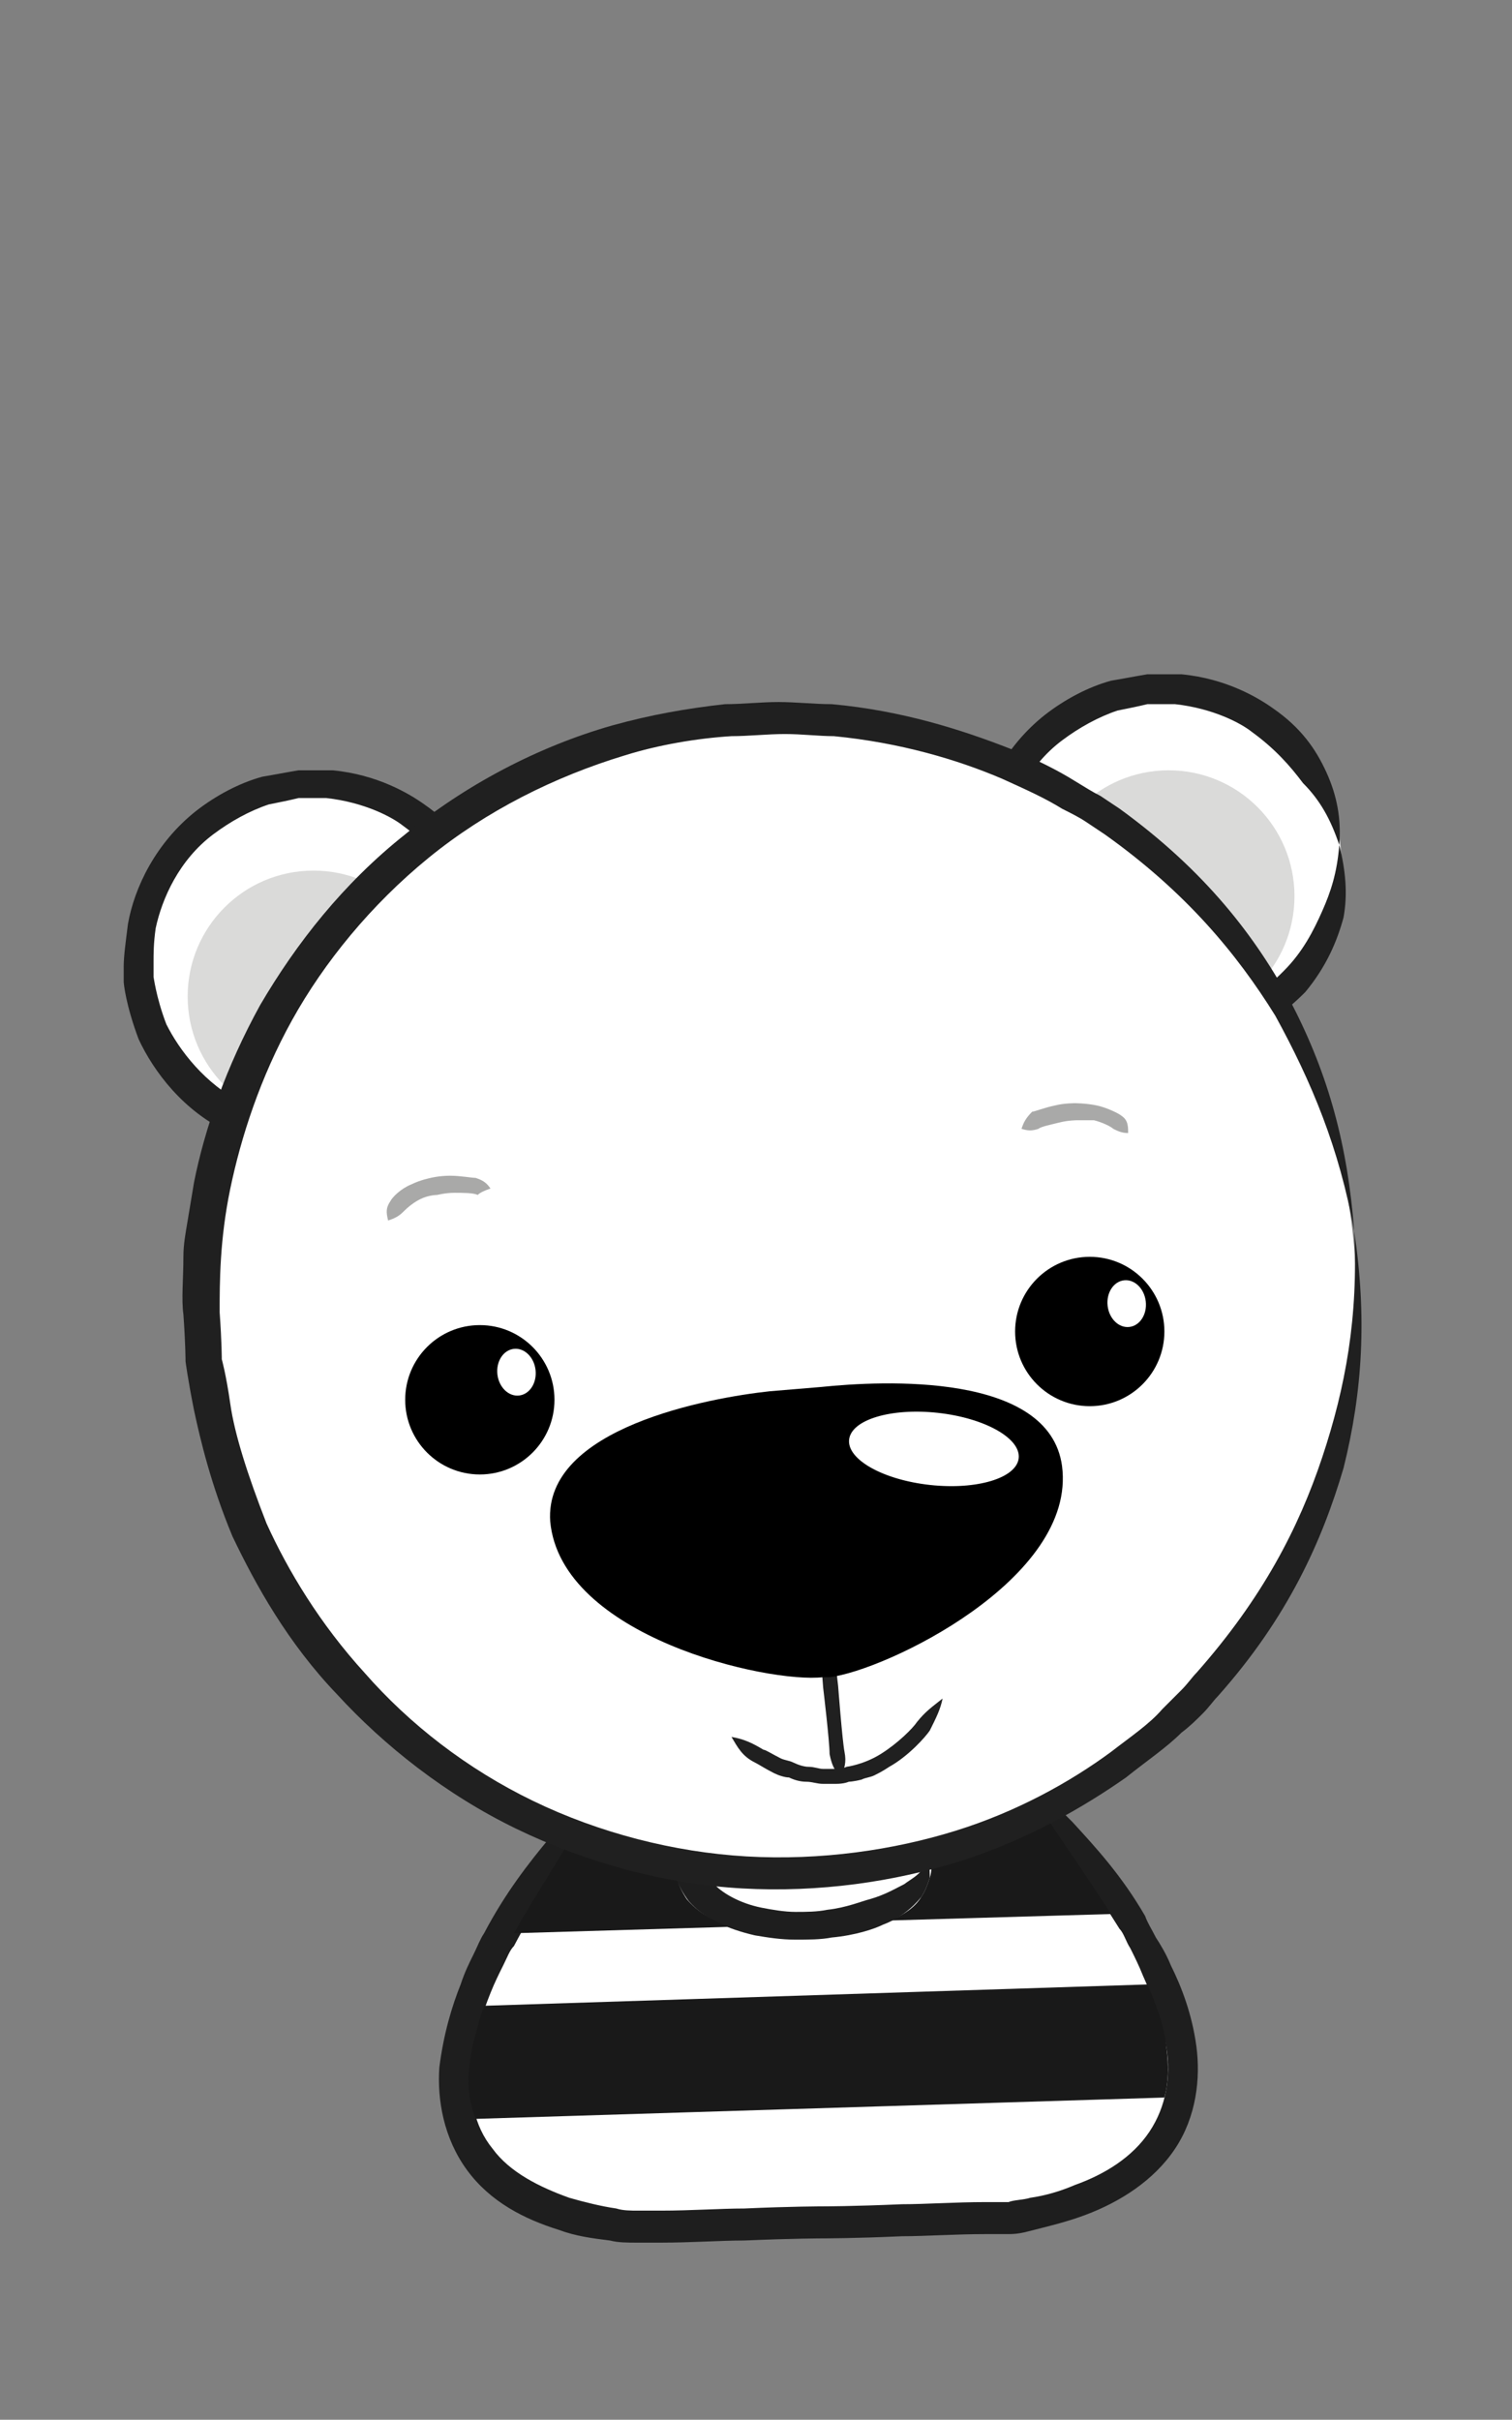 <?xml version="1.0" encoding="utf-8"?>
<!-- Generator: Adobe Illustrator 18.0.0, SVG Export Plug-In . SVG Version: 6.00 Build 0)  -->
<!DOCTYPE svg PUBLIC "-//W3C//DTD SVG 1.1//EN" "http://www.w3.org/Graphics/SVG/1.1/DTD/svg11.dtd">
<svg version="1.1" id="Laag_1" xmlns="http://www.w3.org/2000/svg" xmlns:xlink="http://www.w3.org/1999/xlink" x="0px" y="0px"
	 viewBox="0 0 70.9 113.4" enable-background="new 0 0 70.9 113.4" xml:space="preserve">
<rect x="0" y="0" width="70.9" height="113.4" fill="#808080" stroke="none"/>
<g>
	<path fill="#FFFFFF" d="M29.2,82.5c-18.2,21.4,0.6,21.8,0.6,21.8l17.5-0.5c0,0,18.8-1.5-0.6-21.8"/>
</g>
<g>
	<defs>
		<path id="SVGID_17_" d="M29.2,82.5c-18.2,21.4,0.6,21.8,0.6,21.8l17.5-0.5c0,0,18.8-1.5-0.6-21.8"/>
	</defs>
	<clipPath id="SVGID_2_">
		<use xlink:href="#SVGID_17_"  overflow="visible"/>
	</clipPath>
</g>
<g>
	<g>
		<g>
			<g>
				<path fill="#1E1E1E" d="M29.2,82.5c-0.7,0.6-1.3,1.2-1.8,1.8c-0.6,0.6-1.1,1.2-1.6,1.8c-1,1.2-2.1,2.6-3.1,4.5
					c-0.2,0.3-0.3,0.6-0.5,1C22,92,21.8,92.4,21.6,93c-0.4,1-0.8,2.3-1,3.9c-0.1,1.5,0.2,3.3,1.3,4.8c1.1,1.5,2.7,2.3,4.3,2.8
					c0.8,0.3,1.6,0.4,2.4,0.5c0.4,0.1,0.8,0.1,1.3,0.1c0.4,0,0.7,0,1.1,0c1.4,0,2.8-0.1,3.9-0.1c2.3-0.1,3.7-0.1,3.7-0.1
					s1.5,0,3.7-0.1c1.1,0,2.5-0.1,3.9-0.1c0.4,0,0.7,0,1.1,0c0.5,0,0.8-0.1,1.2-0.2c0.8-0.2,1.6-0.4,2.4-0.7
					c1.6-0.6,3.2-1.6,4.2-3.1c1-1.5,1.2-3.3,1-4.8c-0.2-1.5-0.7-2.8-1.2-3.8c-0.2-0.5-0.5-1-0.7-1.3c-0.2-0.4-0.4-0.7-0.5-1
					c-1.1-1.9-2.3-3.2-3.4-4.4c-0.6-0.6-1.1-1.1-1.7-1.7c-0.6-0.5-1.2-1.1-1.9-1.7c2.1,2.9,3.6,4.9,5.8,8.4c0.2,0.2,0.3,0.6,0.5,0.9
					c0.2,0.4,0.4,0.8,0.6,1.3c0.4,0.9,0.9,2.1,1.1,3.4c0.2,1.3,0,2.7-0.8,3.9c-0.8,1.2-2.1,2-3.5,2.5c-0.7,0.3-1.4,0.5-2.1,0.6
					c-0.3,0.1-0.8,0.1-1,0.2c-0.4,0-0.7,0-1.1,0c-1.4,0-2.8,0.1-3.9,0.1c-2.3,0.1-3.7,0.1-3.7,0.1s-1.5,0-3.7,0.1
					c-1.1,0-2.5,0.1-3.9,0.1c-0.4,0-0.7,0-1.1,0c-0.3,0-0.7,0-1-0.1c-0.7-0.1-1.5-0.3-2.2-0.5c-1.4-0.5-2.8-1.2-3.6-2.3
					c-0.9-1.1-1.1-2.5-1-3.8c0.1-1.3,0.5-2.5,0.9-3.5c0.2-0.5,0.4-0.9,0.6-1.3c0.2-0.4,0.3-0.7,0.5-0.9c1-1.9,1.9-3.2,2.7-4.6
					c0.4-0.7,0.8-1.3,1.2-2C28.3,84,28.7,83.3,29.2,82.5z"/>
			</g>
		</g>
	</g>
</g>
<g>
	
		<ellipse transform="matrix(1 -2.986917e-02 2.986917e-02 1 -2.589 1.172)" fill="#FFFFFF" cx="37.9" cy="87.2" rx="5.6" ry="3"/>
	<g>
		<g>
			<g>
				<path fill="#1E1E1E" d="M43.5,87.1c-0.2,0.7-0.7,0.9-1.1,1.2c-0.4,0.2-0.9,0.5-1.6,0.7c-0.4,0.1-1.1,0.4-2,0.5
					c-0.5,0.1-1,0.1-1.5,0.1c-0.5,0-1.1-0.1-1.6-0.2c-1-0.2-1.9-0.7-2.3-1.2c-0.2-0.2-0.3-0.4-0.3-0.5c0-0.1,0-0.1,0-0.2
					c0,0,0,0,0,0l0,0l0,0l0,0l0,0c0,0,0,0.1,0,0.1c0,0,0-0.2,0-0.3c0-0.1,0.1-0.3,0.3-0.5c0.4-0.5,1.2-1,2.2-1.3
					c0.5-0.1,1-0.3,1.6-0.3c0.3,0,0.5,0,0.8,0c0.3,0,0.5,0,0.8,0c0.9,0,1.7,0.3,2.1,0.4c0.7,0.2,1.2,0.4,1.6,0.6
					C42.8,86.2,43.2,86.4,43.5,87.1c0.2-0.7-0.1-1.4-0.5-1.9c-0.4-0.5-1-0.9-1.8-1.2c-0.4-0.1-1.3-0.4-2.4-0.4c-1-0.1-2.4,0-3.6,0.4
					c-1.2,0.4-2.3,1-3,1.8c-0.3,0.4-0.5,0.8-0.6,1.2c0,0.3,0,0.4,0,0.4c0,0,0,0,0,0.1c0,0,0,0,0,0c0,0,0,0.1,0,0.1
					c0,0.1,0,0.2,0.1,0.4c0.1,0.3,0.3,0.7,0.6,1.1c0.7,0.8,1.8,1.3,3.1,1.6c0.6,0.1,1.2,0.2,1.9,0.2c0.6,0,1.2,0,1.7-0.1
					c1.1-0.1,2-0.4,2.4-0.6c0.8-0.3,1.4-0.8,1.8-1.3c0.2-0.3,0.3-0.6,0.4-0.9C43.6,87.8,43.6,87.4,43.5,87.1z"/>
			</g>
		</g>
	</g>
</g>
<path fill="#191919" d="M54.7,96c-0.1-1.1-0.5-2.1-0.9-3L22.7,94c-0.3,0.9-0.6,1.9-0.7,2.9c-0.1,0.8,0,1.6,0.3,2.4l32.3-1
	C54.8,97.6,54.8,96.8,54.7,96z"/>
<path fill="#191919" d="M43.6,86.7c0,0.1,0,0.2,0,0.3c0,0,0,0,0,0v0c0.1,0.3,0.1,0.7,0,1c-0.1,0.3-0.2,0.6-0.4,0.9
	c-0.3,0.5-0.8,0.8-1.4,1.1l10.3-0.3c-1.3-2-2.4-3.6-3.5-5.2C47,85.5,45.3,86.2,43.6,86.7z"/>
<path fill="#191919" d="M31.7,87.9c0-0.1,0-0.2-0.1-0.3c-1.8-0.3-3.5-0.7-5-1.2c0,0.1-0.1,0.1-0.1,0.2c-0.7,1.2-1.5,2.4-2.4,4
	l10.1-0.3c-0.8-0.3-1.5-0.7-2-1.3C32,88.7,31.8,88.3,31.7,87.9z"/>
<g>
	<defs>
		<path id="SVGID_19_" d="M28.9,83.2c-18.2,21.4,0.6,21.8,0.6,21.8l17.5-0.5c0,0,18.8-1.5-0.6-21.8"/>
	</defs>
	<clipPath id="SVGID_4_">
		<use xlink:href="#SVGID_19_"  overflow="visible"/>
	</clipPath>
</g>
<g>
	<circle fill="#FFFFFF" cx="14.7" cy="45" r="8.3"/>
	<g>
		<g>
			<g>
				<path fill="#202020" d="M23,44.1c-0.1,1.3-0.4,2.2-0.8,3.1c-0.4,0.9-0.9,1.9-1.8,2.8c-0.5,0.5-1.6,1.6-3.3,2.1
					c-0.8,0.3-1.8,0.4-2.8,0.4c-1-0.1-2-0.3-2.9-0.8c-1.8-0.9-3-2.5-3.6-3.7c-0.5-1.3-0.6-2.3-0.6-2.2c0,0,0-0.2,0-0.7
					c0-0.4,0-0.9,0.1-1.6c0.3-1.4,1.1-3.2,2.7-4.4c0.8-0.6,1.7-1.1,2.6-1.4c0.5-0.1,1-0.2,1.4-0.3c0.3,0,0.5,0,0.7,0
					c0.2,0,0.4,0,0.6,0c1.8,0.2,3.1,0.9,3.6,1.3c1.1,0.8,1.8,1.6,2.4,2.4C22.1,42,22.6,42.9,23,44.1c0.1-1.2-0.1-2.3-0.6-3.4
					c-0.5-1.1-1.2-2.1-2.5-3c-0.7-0.5-2.2-1.4-4.3-1.6c-0.3,0-0.5,0-0.8,0c-0.3,0-0.5,0-0.8,0c-0.6,0.1-1.1,0.2-1.7,0.3
					c-1.1,0.3-2.2,0.9-3.1,1.6c-1.9,1.5-2.9,3.6-3.2,5.3c-0.1,0.8-0.2,1.5-0.2,2c0,0.4,0,0.7,0,0.7c0,0.1,0.1,1.1,0.7,2.7
					c0.7,1.5,2.1,3.4,4.3,4.4c1.1,0.5,2.2,0.8,3.4,0.9c1.2,0.1,2.3-0.1,3.3-0.4c2-0.7,3.3-1.9,3.9-2.5c1-1.2,1.5-2.4,1.8-3.5
					C23.4,46.4,23.3,45.2,23,44.1z"/>
			</g>
		</g>
	</g>
</g>
<circle fill="#DADAD9" cx="14.7" cy="46.7" r="5.9"/>
<g>
	<circle fill="#FFFFFF" cx="54.6" cy="40.5" r="8.3"/>
	<g>
		<g>
			<g>
				<path fill="#202020" d="M62.8,39.6c-0.1,1.3-0.4,2.2-0.8,3.1c-0.4,0.9-0.9,1.9-1.8,2.8c-0.5,0.5-1.6,1.6-3.3,2.1
					c-0.8,0.3-1.8,0.4-2.8,0.4c-1-0.1-2-0.3-2.9-0.8c-1.8-0.9-3-2.5-3.6-3.7c-0.3-0.6-0.4-1.2-0.5-1.6c-0.1-0.4-0.1-0.6-0.1-0.6
					s0-0.2,0-0.6c0-0.4,0-0.9,0.1-1.6c0.3-1.4,1.1-3.2,2.7-4.4c0.8-0.6,1.7-1.1,2.6-1.4c0.5-0.1,1-0.2,1.4-0.3c0.3,0,0.5,0,0.7,0
					c0.2,0,0.4,0,0.6,0c1.8,0.2,3.1,0.9,3.6,1.3c1.1,0.8,1.8,1.6,2.4,2.4C61.9,37.5,62.4,38.4,62.8,39.6c0.1-1.2-0.1-2.3-0.6-3.4
					c-0.5-1.1-1.2-2.1-2.5-3c-0.7-0.5-2.2-1.4-4.3-1.6c-0.3,0-0.5,0-0.8,0c-0.3,0-0.5,0-0.8,0c-0.6,0.1-1.1,0.2-1.7,0.3
					c-1.1,0.3-2.2,0.9-3.1,1.6c-1.9,1.5-2.9,3.6-3.2,5.3c-0.1,0.8-0.2,1.5-0.2,2c0,0.5,0,0.7,0,0.7s0,0.3,0.1,0.7
					c0.1,0.5,0.3,1.1,0.6,1.9c0.7,1.5,2.1,3.4,4.3,4.4c1.1,0.5,2.2,0.8,3.4,0.9c1.2,0.1,2.3-0.1,3.3-0.4c2-0.7,3.3-1.9,3.9-2.5
					c1-1.2,1.5-2.4,1.8-3.5C63.2,41.9,63.1,40.8,62.8,39.6z"/>
			</g>
		</g>
	</g>
</g>
<circle fill="#DADAD9" cx="54.8" cy="42" r="5.9"/>
<g>
	<circle fill="#FFFFFF" cx="36.5" cy="60.8" r="27.1"/>
	<g>
		<g>
			<g>
				<path fill="#202020" d="M63.5,57.7c0.2,4-0.4,7.3-1.5,10.6c-1.1,3.3-2.8,6.6-5.9,10.1c-0.2,0.2-0.4,0.5-0.7,0.8
					c-0.3,0.3-0.6,0.6-0.9,0.9c-0.6,0.7-1.5,1.3-2.4,2c-1.9,1.4-4.4,2.8-7.3,3.7c-2.9,0.9-6.3,1.4-9.8,1.2c-3.4-0.2-6.9-1.1-10-2.6
					c-3.1-1.5-5.8-3.6-7.9-6c-2.1-2.3-3.6-4.8-4.6-7c-0.9-2.3-1.5-4.2-1.7-5.6c-0.2-1.4-0.4-2.1-0.4-2.1s0-0.8-0.1-2.2
					c0-1.4,0-3.4,0.5-5.8c0.5-2.4,1.4-5.2,2.9-7.9c1.5-2.7,3.7-5.4,6.4-7.6c2.7-2.2,5.9-3.8,9.2-4.8c1.6-0.5,3.4-0.8,5-0.9
					c0.8,0,1.7-0.1,2.5-0.1c0.8,0,1.6,0.1,2.3,0.1c3.1,0.3,5.8,1.1,7.9,2c1.1,0.5,2,0.9,2.8,1.4c0.4,0.2,0.8,0.4,1.1,0.6
					c0.3,0.2,0.6,0.4,0.9,0.6c3.8,2.7,6.2,5.6,8,8.5C61.5,50.7,62.8,53.8,63.5,57.7c-0.3-4-1.2-7.3-2.9-10.6
					c-1.7-3.2-4.1-6.3-8.1-9.2c-0.3-0.2-0.6-0.4-0.9-0.6c-0.4-0.2-0.7-0.4-1.2-0.7c-0.8-0.5-1.8-1-3-1.5c-2.3-0.9-5.1-1.8-8.4-2.1
					c-0.8,0-1.7-0.1-2.5-0.1c-0.8,0-1.7,0.1-2.5,0.1c-1.8,0.2-3.5,0.5-5.3,1c-3.5,1-6.9,2.8-9.7,5.1c-2.9,2.3-5.1,5.1-6.8,8
					c-1.6,2.9-2.6,5.8-3.1,8.3c-0.1,0.6-0.2,1.2-0.3,1.8c-0.1,0.6-0.2,1.1-0.2,1.7c0,1-0.1,2,0,2.7c0.1,1.4,0.1,2.2,0.1,2.2
					s0.1,0.8,0.4,2.3c0.3,1.4,0.8,3.5,1.8,5.9c1.1,2.3,2.6,5,4.9,7.4c2.2,2.4,5.1,4.7,8.4,6.3c3.3,1.6,7,2.6,10.6,2.8
					c3.6,0.2,7.1-0.3,10.3-1.3c3.1-1,5.7-2.5,7.7-3.9c1-0.8,1.9-1.4,2.6-2.1c0.4-0.3,0.7-0.6,1-0.9c0.3-0.3,0.5-0.6,0.7-0.8
					c3.3-3.7,4.9-7.3,5.9-10.7C63.9,65.2,64.1,61.7,63.5,57.7z"/>
			</g>
		</g>
	</g>
</g>
<g>
	<g>
		<g>
			<g>
				<path fill="#202020" d="M38.5,74.8c-0.2,0.4-0.3,0.7-0.2,1.2c0.1,0.5,0.3,3.1,0.3,3.1s0.3,2.5,0.3,3.1c0.1,0.5,0.2,0.7,0.5,1.1
					c0.2-0.4,0.3-0.7,0.2-1.2c-0.1-0.5-0.3-3.1-0.3-3.1s-0.3-2.5-0.3-3.1C38.9,75.5,38.7,75.2,38.5,74.8z"/>
			</g>
		</g>
	</g>
</g>
<circle cx="22.5" cy="65.6" r="3.5"/>
<ellipse transform="matrix(0.994 -0.112 0.112 0.994 -7.038 3.103)" fill="#FFFFFF" cx="24.2" cy="64.3" rx="0.9" ry="1.1"/>
<circle cx="51.1" cy="62.4" r="3.5"/>
<ellipse transform="matrix(0.994 -0.112 0.112 0.994 -6.494 6.274)" fill="#FFFFFF" cx="52.8" cy="61.1" rx="0.9" ry="1.1"/>
<g>
	<g>
		<g>
			<g>
				<path fill="#A9A9A8" d="M23,55.7c-0.2-0.3-0.4-0.4-0.7-0.5c-0.2,0-0.7-0.1-1.2-0.1c-0.5,0-0.9,0.1-0.9,0.1s-0.5,0.1-0.9,0.3
					c-0.5,0.2-0.9,0.6-1,0.8c-0.2,0.3-0.2,0.5-0.1,0.9c0.3-0.1,0.5-0.2,0.7-0.4c0.1-0.1,0.4-0.4,0.8-0.6c0.4-0.2,0.8-0.2,0.8-0.2
					s0.4-0.1,0.8-0.1c0.4,0,0.9,0,1.1,0.1C22.5,55.9,22.7,55.8,23,55.7z"/>
			</g>
		</g>
	</g>
</g>
<g>
	<g>
		<g>
			<g>
				<path fill="#A9A9A8" d="M47.9,52.9c0.3,0.1,0.5,0.1,0.8,0c0.1-0.1,0.6-0.2,1-0.3c0.4-0.1,0.8-0.1,0.8-0.1s0.4,0,0.8,0
					c0.4,0.1,0.8,0.3,0.9,0.4c0.2,0.1,0.4,0.2,0.7,0.2c0-0.3,0-0.6-0.3-0.8c-0.1-0.1-0.7-0.4-1.2-0.5c-0.5-0.1-1-0.1-1-0.1
					s-0.5,0-0.9,0.1c-0.5,0.1-1,0.3-1.1,0.3C48.1,52.4,48,52.6,47.9,52.9z"/>
			</g>
		</g>
	</g>
</g>
<path d="M36.1,65.2c-2.8,0.3-10.6,1.7-10.3,6.1c0.5,5.4,10.2,7.6,12.8,7.3l0.3,0c2.6-0.3,11.6-4.6,10.9-9.9c-0.6-4.4-8.4-4-11.3-3.7
	L36.1,65.2z"/>
<ellipse transform="matrix(0.994 0.109 -0.109 0.994 7.656 -4.365)" fill="#FFFFFF" cx="43.8" cy="67.9" rx="4" ry="1.7"/>
<g>
	<g>
		<g>
			<g>
				<path fill="#202020" d="M44.2,79.6c-0.5,0.4-0.8,0.6-1.2,1.1c-0.2,0.3-0.9,1-1.7,1.5c-0.8,0.5-1.6,0.6-1.6,0.6
					c0,0-0.2,0.1-0.5,0.1c-0.2,0-0.4,0-0.6,0c-0.2,0-0.4-0.1-0.7-0.1c-0.2,0-0.5-0.1-0.7-0.2c-0.2-0.1-0.4-0.1-0.6-0.2
					c-0.4-0.2-0.7-0.4-0.8-0.4c-0.5-0.3-0.9-0.5-1.5-0.6c0.3,0.5,0.5,0.9,1.1,1.2c0.2,0.1,0.5,0.3,0.9,0.5c0.2,0.1,0.5,0.2,0.7,0.2
					c0.2,0.1,0.5,0.2,0.8,0.2c0.3,0,0.5,0.1,0.8,0.1c0.2,0,0.5,0,0.6,0c0.4,0,0.6-0.1,0.6-0.1c0,0,0.2,0,0.6-0.1
					c0.2-0.1,0.4-0.1,0.6-0.2c0.2-0.1,0.4-0.2,0.7-0.4c0.9-0.5,1.7-1.4,1.9-1.7C43.9,80.5,44.1,80.1,44.2,79.6z"/>
			</g>
		</g>
	</g>
</g>
</svg>
